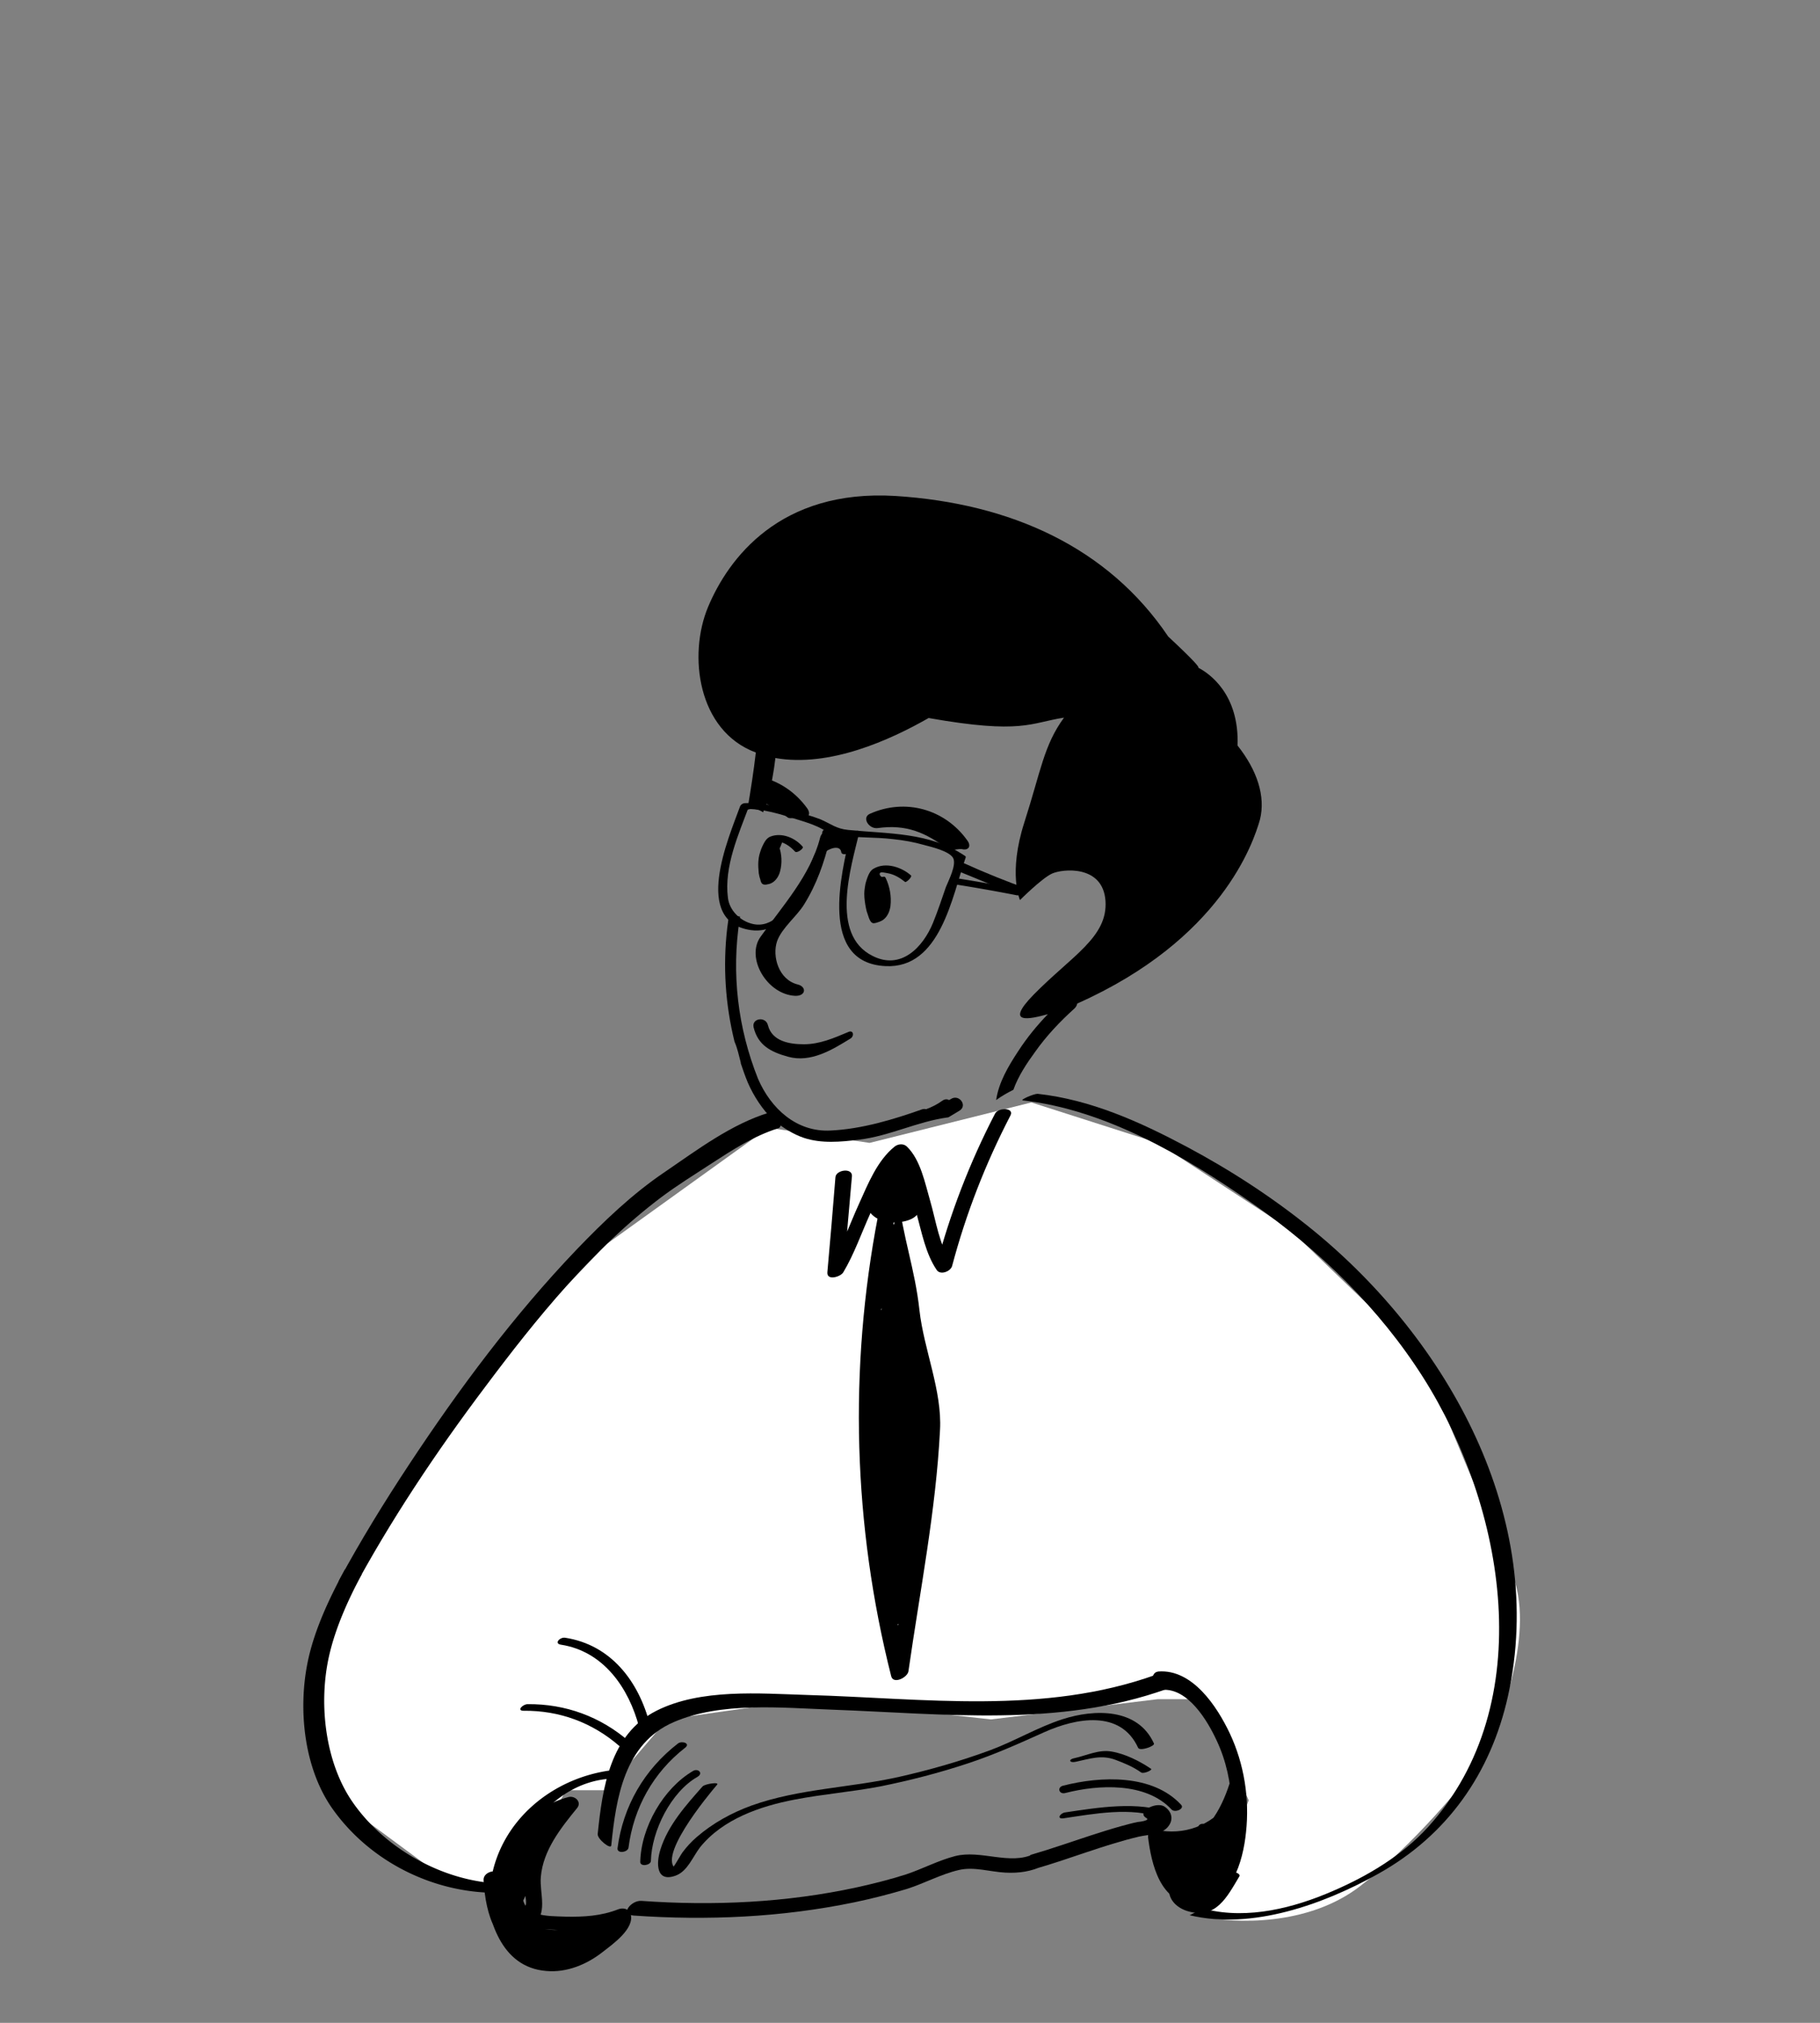 <svg xmlns="http://www.w3.org/2000/svg" width="180" height="200" fill="none"><rect width="100%" height="100%" fill="#808080" stroke="none"/><path fill="#fff" d="m60 123 16-11.5 10 1.5 16-4 12.5 4 13 8.5 13 12.5c2 4.833 6.6 15.9 9 21.5 2.4 5.6-1 14.667-3 18.5-1.833 2.5-6.8 8.5-12 12.5s-12.5 3.667-15.5 3l4.5-11.5-4.5-10h-4.5L98 170l-18-2-14 2-6 7h-4l-5.5 9.5H45L33.5 178l-3-10 4.5-12.5 12-19L60 123Z"/><path fill="#000" d="M79.505 89.46c-.726 1.161-2.177 2.286-2.649 3.592-.508 1.488.145 3.81 2.032 4.282.907.218.835 1.161-.254 1.125-2.794-.145-4.899-3.774-3.411-5.842 2.141-3.012 4.935-6.06 5.878-9.761.218-.907 1.198-.798.98.109-.581 2.359-1.306 4.463-2.576 6.495Zm4.572 13.244c-1.778 1.089-3.883 2.395-6.132 1.778-1.706-.471-2.975-1.125-3.411-2.903-.218-.907 1.198-1.125 1.415-.217.399 1.596 2.141 1.887 3.556 1.887 1.56 0 2.975-.617 4.354-1.198.581-.29.653.436.218.653Zm11.176-18.724c-.435-.145-1.197.218-1.488 0-2.213-1.669-4.137-2.504-6.967-2.105-.871.109-1.597-1.052-.762-1.415 3.483-1.56 7.402-.472 9.616 2.613.435.581.145.98-.399.907Z"/><path fill="#000" d="M94.056 108.655c-.073.037-.109.073-.181.109-.218-.109-.435-.109-.689.073-.508.363-1.016.617-1.597.834-.109-.036-.218-.036-.363 0-2.867 1.016-5.987 1.96-9.072 2.105-3.375.181-5.915-2.177-7.185-5.117-1.996-5.007-2.649-10.414-1.814-15.784 0-.073.036-.181.036-.254-.399-.036-.762-.181-1.052-.472l-.218 1.633c-.435 3.774-.181 7.548.726 11.213.29.653.435 1.378.617 2.068v.072c.218.654.435 1.27.689 1.887.581 1.343 1.452 2.686 2.54 3.738.944.726 1.923 1.379 3.012 1.742 1.742.58 3.665.399 5.443.181 3.048-.363 5.806-1.814 8.854-2.213l1.089-.654c.835-.508-.036-1.669-.835-1.161Zm28.34-34.944c.182-5.116-2.83-7.149-3.882-7.693.109-.036-.254-.544-2.976-3.084-5.951-8.818-15.567-13.172-26.997-13.898-11.43-.689-16.51 6.205-18.506 10.959-1.996 4.754-1.052 12.265 4.717 14.406-.218 1.887-.508 3.737-.835 5.661.508-.181 1.089-.072 1.56.254.073-.29.181-.544.327-.798.036-.036.036-.072.072-.109 0-.218.073-.399.145-.617.254-1.234.508-2.467.653-3.737v-.109c5.37.944 11.358-1.778 15.168-3.955 9.253 1.633 10.051.472 13.39-.036-1.996 2.721-2.286 5.262-3.919 10.342-1.633 5.08-.436 7.693-.436 7.693s2.141-2.141 3.157-2.613c1.016-.472 5.044-.907 5.298 2.685.254 3.592-3.338 5.443-7.112 9.289-2.903 2.975-.435 2.431 1.415 1.923-1.088 1.125-2.068 2.322-2.939 3.665-.98 1.488-1.923 3.084-2.177 4.826.544-.399 1.125-.726 1.705-1.016.472-1.343 1.343-2.649 2.141-3.737 1.125-1.597 2.468-3.012 3.919-4.319.145-.145.218-.29.254-.472 14.261-6.35 17.418-15.894 18.071-18.18.58-2.322-.29-4.899-2.214-7.33Z"/><path fill="#000" d="M90.101 86.557c-.943-.835-2.504-1.343-3.665-.689-.363.181-.581.581-.835 1.488-.109.581-.145.871-.109 1.379.036.435.109.907.218 1.343l.218.653c.073.181.145.399.327.508.109.073.254.036.399 0 .254-.073.472-.145.689-.29.435-.327.653-.835.726-1.379.109-.943-.073-1.923-.472-2.758-.109-.218-.218-.109-.363-.109-.109 0-.29-.218-.218-.363.072-.181.544-.036.798 0 .617.109 1.161.435 1.669.835.073.181.762-.472.617-.617Zm-10.705-2.83c-.726-.871-2.068-1.451-3.193-1.016-.363.145-.581.435-.907 1.198-.181.508-.254.762-.29 1.234-.036.399 0 .798.036 1.198.036.181.072.399.145.581.036.145.073.363.218.472.109.073.218.073.327.073.218-.036.435-.073.617-.181.399-.218.689-.689.798-1.125.218-.798.181-1.705-.109-2.504-.073-.181-.181-.109-.327-.145-.072-.036-.254-.218-.145-.363.109-.145.472.036.689.109.544.181.98.508 1.379.944.218.181.871-.327.762-.472Zm.435-3.81c-1.125-1.56-2.685-2.613-4.391-3.048-.109.762-.363 1.488-.689 2.177 1.089.363 2.068.98 3.157 1.778.29.218 1.052-.145 1.488 0 .544.073.835-.327.435-.907Z"/><path fill="#000" d="M84.114 82.456c-.943 3.955-3.121 12.737 3.447 13.063 5.443.29 6.604-6.894 7.947-10.741.036-.072-.036-.145-.109-.181-3.484-2.322-7.511-2.141-11.503-2.54-1.198-.109-1.742-.617-2.758-1.052-.762-.29-1.633-.544-2.431-.762-1.633-.472-3.302-.907-5.008-.835-.218 0-.435.145-.508.327-1.161 3.193-4.753 11.394 1.089 12.229 1.851.254 3.266-.835 4.318-2.177.726-.907 1.306-1.887 1.814-2.939.254-.581.508-1.125.726-1.706.109-.254.181-.581.363-.798.363-.399 1.597-.907 1.705-.073.073.363.98.145.907-.254-.181-1.125-1.524-1.27-2.395-.835-.835.399-1.161 1.27-1.488 2.105-.472 1.089-.943 2.177-1.597 3.193-.871 1.415-2.25 3.338-4.209 2.867-1.234-.29-2.286-1.343-2.431-2.576-.399-3.084 1.052-6.278 2.105-9.108-.181.109-.327.218-.508.327 1.851-.073 3.701.544 5.443 1.089.835.254 1.597.508 2.322.907.508.29.871.508 1.415.581 1.814.29 3.737.181 5.552.399 1.052.109 2.068.29 3.084.581.69.181 2.395.581 2.83 1.234.435.653-.435 2.286-.69 2.939-.399 1.161-.798 2.359-1.27 3.52-.98 2.395-3.157 4.717-5.987 3.266-4.209-2.105-2.141-8.709-1.306-12.192.145-.327-.798-.218-.871.145Z"/><path fill="#000" d="M94.637 85.758c2.068.944 4.137 1.778 6.278 2.54.108-.145.217-.29.29-.399-.762.181-2.359-.798-3.048-1.089-.943-.363-1.851-.762-2.794-1.125-.254-.109-1.089.29-.726.399 1.379.544 2.721 1.125 4.1 1.669.907.363 1.633.762 2.613.544.109-.036.617-.29.29-.399-2.104-.762-4.209-1.597-6.277-2.54-.218-.145-1.052.254-.726.399ZM81.61 82.529c0 .254.145.399.399.435.145.036.29 0 .399-.073.073-.036.109-.073.181-.109.109-.073.072-.073-.036-.036-.109-.036-.218-.036-.327-.073.036 0 .036.036.073.036-.036-.073-.073-.145-.109-.254 0 .181-.109.327-.218.472.254.109.508.181.726.29.073-.181.145-.327.363-.363l-.435-.327c0 .254 0 .472.036.726 0 .218.218.363.435.327.181-.036.363-.073.508-.181.073-.036.109-.109.145-.181.109-.145.145-.109-.036-.109-.109-.036-.254-.109-.363-.145.036.036-.036.472-.073.508.109-.073.218-.181.363-.254.218-.073.109 0-.036-.109-.073-.036-.109-.072-.181-.109-.145-.109-.29-.254-.435-.399-.29-.254-.581-.508-.943-.653-.29-.109-.762.072-.726.435.036.181 0 .327 0 .508-.072.472.871.363.907-.073.036-.254.036-.472 0-.689-.254.145-.472.29-.726.435.689.29 1.56 1.814 2.467 1.234.218-.145.254-.399.29-.653.036-.218.072-.472-.145-.653-.181-.145-.508-.073-.689.036-.109.036-.181.109-.254.181-.109.145-.254.218 0 .181l.435.327c0-.254 0-.472-.036-.726 0-.218-.218-.327-.435-.327-.581.036-1.125.363-1.306.907-.145.435.472.508.726.29.254-.218.726-.762.508-1.125-.109-.181-.327-.218-.508-.181-.254.036-.327.145-.544.254.109-.036.254-.036.363-.072h.036c.036.072.073.145.109.254v-.073c0-.435-.907-.327-.907.109Z"/><path fill="#000" d="M81.429 83.109c.218 0 1.016-.399.581-.399-.218 0-1.052.399-.581.399Zm12.954 4.318c2.068.327 4.137.69 6.169 1.089.326.073 1.052-.435.544-.544a200.899 200.899 0 0 0-6.169-1.089c-.327-.036-1.052.472-.544.544Zm-18.034-4.427c-.073.29-.109.581-.073.871.036.181.29.254.399.218.181 0 .399-.109.472-.29.073-.145.109-.29.181-.435.109-.218-.073-.363-.29-.399s-.508.072-.581.29c-.072.145-.109.29-.181.435.29-.036.581-.036.871-.073-.036-.181-.036-.363.036-.508.181-.508-.69-.544-.835-.109Zm9.761 4.391c.399 0 .944-.581.327-.581-.363-.036-.907.581-.327.581ZM60.818 174.987c-6.096.653-11.43 5.008-12.301 11.176-5.334-.508-10.705-3.664-13.716-8.091-2.685-3.956-3.302-9.762-2.25-14.37.617-2.721 1.851-5.479 3.229-8.056-.581.218-1.234 0-1.669-.471-1.597 2.939-3.084 6.132-3.701 9.253-.944 4.717-.327 10.559 2.576 14.551 3.701 5.116 9.87 8.164 16.075 8.164.399 0 1.452-.217 1.488-.762.399-4.971 4.282-9.942 9.434-10.487.544-.036 2.213-1.052.835-.907Z"/><path fill="#000" d="M60.455 182.462c.472-4.717 1.306-10.087 6.169-12.192 4.681-2.032 10.705-1.415 15.64-1.234 11.067.399 22.425 1.778 33.094-2.032.508-.181-.581-1.56-1.053-1.415-11.103 3.991-22.933 2.322-34.436 1.996-4.754-.145-10.559-.653-14.95 1.56-4.572 2.322-5.334 7.584-5.806 12.192-.036.508 1.306 1.561 1.343 1.125Z"/><path fill="#000" d="M62.16 182.68c.508-3.955 2.467-7.439 5.588-9.87.581-.435-.29-.726-.689-.435-3.338 2.576-5.443 6.205-5.987 10.378-.036.544 1.016.399 1.089-.073Z"/><path fill="#000" d="M64.374 183.986c.072-2.975 1.996-6.822 4.608-8.309.617-.363.036-.871-.435-.581-2.939 1.706-5.153 5.588-5.225 8.999 0 .508 1.052.327 1.052-.109Z"/><path fill="#000" d="M69.49 176.62c-1.633 1.851-3.411 3.81-4.173 6.241-.435 1.379-.435 3.303 1.524 2.577 1.161-.436 1.669-1.851 2.395-2.794 2.25-2.794 5.951-4.064 9.362-4.717 2.83-.545 5.661-.763 8.491-1.307 2.867-.58 5.697-1.306 8.455-2.213 2.685-.871 5.189-1.996 7.766-3.157 3.084-1.379 7.511-2.25 9.253 1.56.181.363 1.705-.181 1.56-.435-1.597-3.52-5.878-3.411-9.035-2.395-2.468.798-4.681 2.141-7.113 3.048-2.939 1.088-5.987 1.959-9.035 2.649-4.826 1.088-9.906 1.161-14.587 2.83-1.996.726-3.846 1.742-5.443 3.121-.544.471-.98.943-1.415 1.524-.399.58-.907 1.705-1.524 2.068.399-.109.835-.181 1.234-.29-2.794-.726 3.012-7.657 3.701-8.455.327-.327-1.161-.109-1.415.145Z"/><path fill="#000" d="M106.394 174.189c1.379-.29 2.54-.726 3.955-.182.871.327 1.742.69 2.504 1.234.254.182 1.197-.254.98-.363-1.125-.762-2.577-1.487-3.919-1.705-1.234-.218-2.468.399-3.629.653-.653.109-.544.508.109.363Zm-1.016 3.084c3.266-.834 7.947-1.088 10.487 1.633.326.363 1.342-.072.943-.471-2.83-3.049-7.947-2.831-11.648-1.887-.653.145-.435.907.218.725Z"/><path fill="#000" d="M105.196 179.777c2.94-.435 6.75-1.161 9.616-.036.327.109 1.27-.327.835-.508-3.084-1.198-7.112-.508-10.305-.037-.508.073-.871.69-.146.581Z"/><path fill="#000" d="M113.361 179.741c.472.254-.726.399-.835.399-.544.109-1.052.254-1.596.399-1.053.29-2.069.617-3.085.944-1.995.653-3.955 1.342-5.951 1.923.109.435.254.907.363 1.342.218-.072.399-.145.617-.217-.218-.4-.435-.835-.617-1.234-2.358 1.161-5.261-.436-7.801.218-1.669.435-3.229 1.27-4.862 1.814-1.597.508-3.193.907-4.826 1.27-7.003 1.524-14.224 1.851-21.337 1.343-.98-.073-2.177 1.342-.762 1.451 7.294.508 14.623.181 21.808-1.306 1.742-.363 3.447-.799 5.153-1.307 1.742-.544 3.447-1.487 5.189-1.886 1.488-.363 3.121.181 4.608.254 1.342.072 2.576-.109 3.774-.69 1.088-.544.435-1.597-.617-1.234-.218.073-.399.145-.617.218-1.234.435-.944 1.706.363 1.343 3.447-.98 6.785-2.359 10.305-3.194.944-.217 2.323-.181 2.939-1.052.545-.726.254-1.524-.471-1.959-.871-.436-2.722.58-1.742 1.161Zm-61.578-10.596c3.556-.036 6.786 1.161 9.471 3.484.29.254 1.306-.146.98-.436-2.83-2.467-6.314-3.737-10.051-3.701-.472 0-1.125.653-.399.653Zm3.701-6.532c4.209.654 6.713 4.282 7.729 8.165.109.435 1.161.145 1.052-.29-1.089-4.246-3.846-7.875-8.382-8.564-.508-.073-1.125.581-.399.689Zm27.142-46.229c-.254 3.121-.508 6.242-.798 9.399-.073.87 1.27.471 1.56.036 1.089-1.814 1.814-3.919 2.685-5.842.835-1.924 1.742-4.536 3.411-5.879h-1.234c1.452 1.415 1.887 4.028 2.395 5.879.508 1.85.907 3.991 1.996 5.588.363.544 1.379.145 1.524-.399 1.379-5.189 3.302-10.124 5.77-14.878.399-.798-1.198-.798-1.524-.181-2.504 4.826-4.463 9.906-5.842 15.168.508-.146 1.016-.254 1.524-.4-1.197-1.741-1.524-4.173-2.105-6.168-.508-1.742-.943-4.028-2.286-5.334-.327-.327-.871-.291-1.234 0-1.706 1.378-2.613 3.664-3.483 5.588-1.016 2.213-1.814 4.608-3.084 6.676.508 0 1.052.037 1.56.037.254-3.121.508-6.242.798-9.399.036-.834-1.56-.616-1.633.109Zm-6.532-6.386c-3.738 1.125-7.149 3.701-10.342 5.878-3.229 2.178-6.06 4.899-8.745 7.693-6.205 6.495-11.612 13.753-16.547 21.228-2.467 3.737-4.79 7.511-6.931 11.466-.29.545.907 1.887 1.234 1.234 3.81-7.112 8.346-13.898 13.208-20.357 5.08-6.785 10.632-13.643 17.418-18.76 1.597-1.197 3.302-2.25 4.971-3.338 2.068-1.343 4.245-2.758 6.604-3.484.69-.218-.254-1.742-.871-1.56Z"/><path fill="#000" d="M101.169 108.8c8.164.908 16.075 5.552 22.715 10.197 6.604 4.608 12.519 10.342 16.873 17.2 8.092 12.773 11.576 32.222.472 44.451-2.54 2.794-5.951 4.826-9.398 6.314-3.847 1.669-8.346 2.83-12.555 1.814-.472-.109-1.597.617-1.633.581 6.169 1.488 13.281-1.089 18.615-4.064 6.858-3.81 11.176-9.943 12.882-17.599 3.919-17.636-5.951-35.198-19.305-46.084-3.883-3.157-8.056-5.879-12.482-8.238-4.645-2.467-9.471-4.644-14.733-5.225-.399 0-1.814.617-1.451.653Z"/><path fill="#000" d="M114.958 167.077c2.54-.182 4.463 3.048 5.37 5.007.943 1.996 1.415 4.21 1.488 6.423.036 2.068-.109 4.717-1.307 6.459-.87 1.27-2.576 2.105-3.919 1.052-1.197-.907-1.342-2.721-1.524-4.1-.254.254-.508.472-.762.726 3.121.689 6.278-.436 8.274-2.94-.436-.362-.871-.689-1.307-1.052-.362 1.161-.689 2.323-1.052 3.447-.326 1.089-.544 2.468-1.052 3.448-.073.217-.145.471-.218.689-.435.073-.871.145-1.306.218-.254-.182-.436-1.052-.545-1.343-.435-1.125-.834-2.213-1.27-3.338-.254-.617-1.233-.798-1.378-.036-.436 1.85.399 4.608 2.54 5.043 2.286.436 2.83-3.991 2.939-5.443.072-.834-1.379-1.524-1.488-.508-.218 1.851-.472 3.665-.689 5.516.435-.073.834-.109 1.27-.181-.69-1.053-1.27-2.141-1.742-3.303-.145.4-.29.799-.436 1.198 3.448-.798 5.226-3.846 6.242-6.967-.508-.254-.98-.472-1.488-.726-.327 1.488-1.524 11.394-4.754 8.999-.943-.689-1.524.762-.725 1.379 5.189 3.883 6.423-7.148 6.967-9.652.181-.907-1.125-1.814-1.488-.726-.835 2.576-2.322 5.298-5.153 5.951-.58.145-.653.726-.435 1.198.508 1.306 1.197 2.54 1.996 3.701.326.472 1.197.508 1.27-.182.217-1.85.471-3.665.689-5.515-.508-.182-1.016-.327-1.488-.508-.072 1.016-.254 2.83-1.016 3.556-.471.472-.217.58-.907 0-.653-.581-.798-1.306-.58-2.141-.472 0-.944-.036-1.379-.036.58 1.56 1.778 7.33 4.499 6.422 1.161-.399 1.415-1.886 1.706-2.902.653-2.178 1.342-4.391 1.996-6.568.181-.617-.763-1.742-1.307-1.053-1.742 2.214-4.391 3.23-7.185 2.613-.399-.073-.798.327-.762.726.327 2.649 1.198 6.568 4.609 6.604 3.628.036 4.79-4.209 5.08-7.076.363-3.302-.181-6.749-1.597-9.761-1.27-2.685-3.701-6.387-7.076-6.133-1.016.146-.508 1.887.4 1.815Z"/><path fill="#000" d="M119.203 181.882c.109.87.073 3.628-1.088 3.919.435.072.834.108 1.27.181-.545-.218-1.67-1.778-.98-2.286-.218.036-.436.073-.653.145h.217c-.362-.145-.725-.29-1.088-.435.036 1.306-1.234 2.104-1.27 3.374-.037 1.125.871 1.887 1.85 2.178 2.794.834 3.883-1.379 5.117-3.448.218-.399-1.488-.762-1.706-.399-.471.762-2.177 4.427-3.302 2.613-.798-1.307 1.198-2.722 1.125-4.064 0-.363-.871-.436-1.088-.436-2.323 0-.617 2.794.762 3.157 2.358.617 2.866-2.504 2.648-4.209-.108-.581-1.886-.617-1.814-.29Zm-69.344 1.705c-.544 1.669-1.452 4.5-.363 6.169.653 1.016 2.032 1.379 3.084.689 1.706-1.125.762-3.229.907-4.862.218-2.649 1.996-4.862 3.592-6.822.472-.581-.181-1.234-.835-1.089-4.717 1.198-6.495 5.697-6.277 10.233.036.835 1.451.581 1.742.073.726-1.343.726-2.83 1.234-4.246.581-1.705 1.633-3.12 2.975-4.281.762-.654-.653-1.416-1.27-.908-1.597 1.307-2.939 2.867-3.774 4.79-.689 1.524-1.451 3.701-.835 5.371.69 1.814 2.685 1.959 4.354 2.068 2.54.145 5.008.109 7.402-.798-.399-.146-.835-.327-1.234-.472.218.798-2.068 2.431-2.54 2.758-1.597 1.088-3.592 1.669-5.37.544-2.395-1.524-2.794-4.645-3.048-7.221-.109-.943-1.851-.617-1.778.327.218 3.447 1.198 6.858 5.008 7.656 2.794.581 6.749-.036 7.91-2.975.29-.762-.617-1.053-1.198-.835-2.467.871-5.08 1.705-7.511.326-.363.4-.726.799-1.089 1.198 2.068.98 4.173 1.778 6.459 1.234 1.089-.254.871-1.633-.254-1.379-1.851.435-3.483-.29-5.116-1.053-.798-.362-2.105.617-1.089 1.198 3.012 1.705 6.278.762 9.326-.29-.399-.291-.798-.545-1.198-.835-.98 2.504-4.935 2.758-7.003 1.56-2.068-1.197-2.322-3.955-2.431-6.096-.581.109-1.198.218-1.778.327.363 3.774 1.633 8.563 6.169 8.926 2.032.182 4.028-.653 5.588-1.887.98-.762 3.157-2.286 2.758-3.737-.145-.544-.798-.653-1.234-.472-1.669.653-3.375.762-5.189.726-1.851-.073-4.427.072-4.282-2.468.181-2.866 1.96-5.588 4.1-7.366-.435-.29-.835-.617-1.27-.907-1.27 1.089-2.286 2.395-2.939 3.919-.69 1.597-.653 3.411-1.488 4.935.581.036 1.161.036 1.742.073-.145-3.448.943-7.548 4.753-8.528-.29-.363-.544-.725-.835-1.088-1.597 1.995-3.302 4.136-3.81 6.676-.109.545-.145 1.053-.145 1.597 0 .689.726 2.504-.29 2.286-.907-.181-.508-1.56-.363-2.359.145-.87.363-1.741.653-2.576.145-.98-1.633-.98-1.923-.109Zm37.194-67.457c-.363 1.343-.29 3.302 1.415 3.665 1.814.363 1.923-2.068 1.96-3.266.036-1.161-.726-2.903-2.177-2.249-1.488.653-1.706 3.011-1.524 4.39.072.436.29.907.798.98.835.145 1.633-.254 2.032-1.016.472-.871.327-1.887.145-2.794-.073-.435-.508-.798-.944-.762-1.27.145-2.395.943-2.903 2.105-.508 1.161-.327 2.54.798 3.229.943.581 2.576.581 3.556.073 1.089-.581 1.234-1.96.508-2.903-.762-.907-1.742.254-1.052 1.052.072.109-.907.363-1.089.399-.435.036-1.234.109-1.379-.326-.363-1.016 1.27-1.851 2.032-1.96-.327-.254-.653-.508-.943-.762.109.581.327 2.032-.726 1.851.254.326.544.653.798.979-.073-.544-.073-1.052.036-1.596.036-.182.435-1.488.617-1.452.073 0-.109 1.27-.109 1.416-.036.254.072.762-.254.362-.218-.29-.072-.508 0-.87.181-.762-1.27-1.633-1.597-.545Z"/><path fill="#000" d="M90.936 129.556c-.435-4.064-1.669-7.293-2.105-11.321-.109-.98.544-1.016.399-.29-.036.108-.036.217-.036.29-.254.145-.435.363-.472.581-.109.762-.181 1.487-.29 2.249-.036 0-.036 0-.073-.036.036-.254.073-.508.145-.798.181-.98-1.524-.762-1.669 0-2.903 15.095-2.467 30.589 1.306 45.503.218.835 1.633.109 1.706-.508 1.125-7.874 2.721-15.893 3.121-23.84.218-3.883-1.597-7.947-2.032-11.83Zm-3.737-.145c0 .036 0 .109-.036.145 0-.072 0-.145.036-.217v.072Zm.145 19.232c0 .907-.036 1.778-.036 2.685-.109-.871-.181-1.778-.254-2.649.109 0 .218 0 .29-.036Zm1.778-.58c.036 0 .109-.037.145-.037-.036.327-.109.653-.145.98-.036-.327-.036-.653 0-.943Zm-.29 12.664c-.073-.4-.181-.835-.254-1.234.145-.109.254-.218.29-.363.363-1.706.689-3.411 1.016-5.116-.327 2.249-.69 4.499-1.052 6.713Z"/><path fill="#000" d="M86.182 148.643c.508 3.992 1.089 7.947 1.306 11.975 0 .254 1.705.036 1.778-.327 1.089-4.1 2.685-9.833.544-13.861-.218-.363-1.851.181-1.778.326 2.141 3.992.544 9.725-.544 13.862.581-.109 1.197-.218 1.778-.327-.218-3.991-.798-7.983-1.306-11.974 0-.254-1.814.036-1.778.326Z"/></svg>